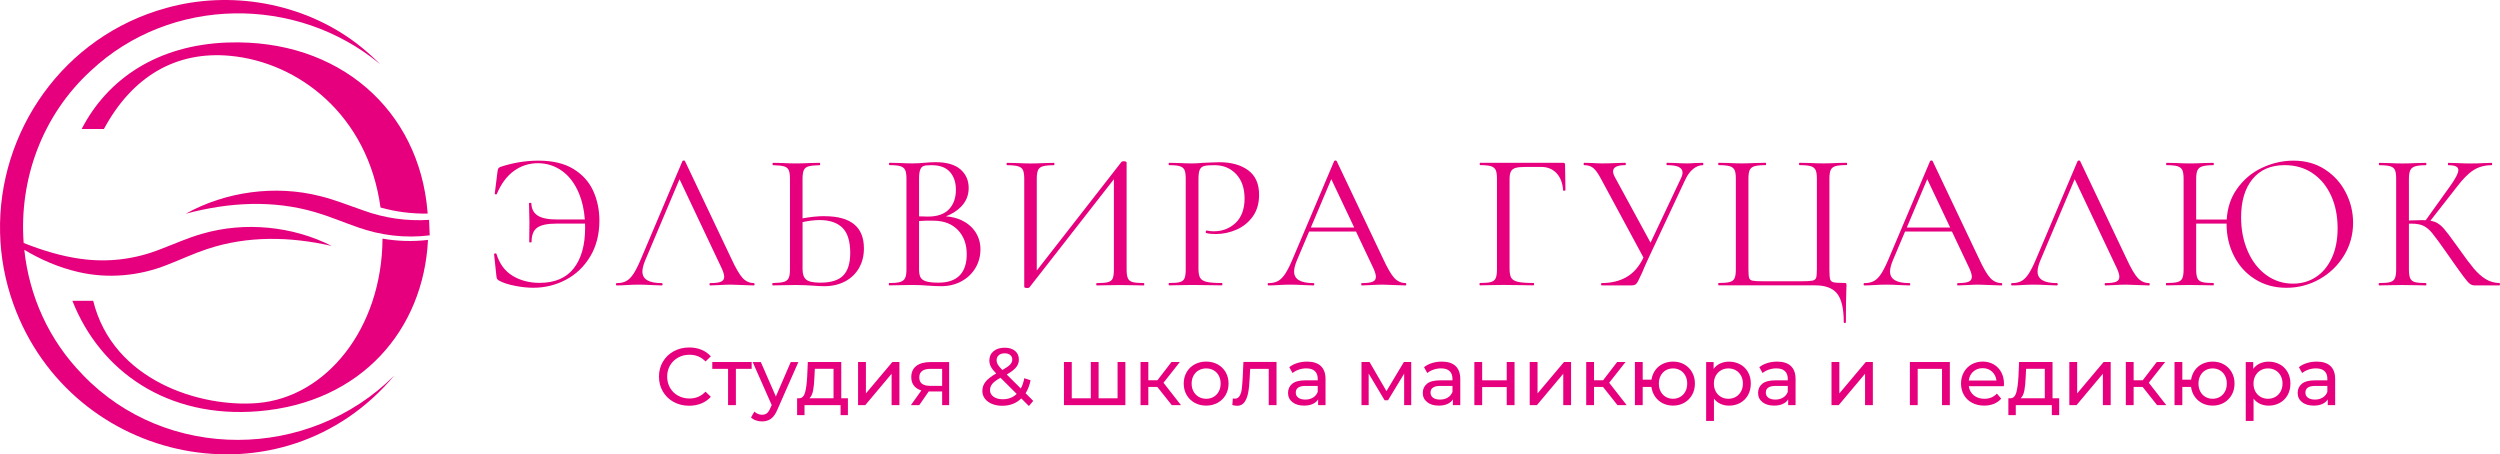 <?xml version="1.0" encoding="UTF-8"?> <svg xmlns="http://www.w3.org/2000/svg" id="_Слой_1" data-name="Слой 1" viewBox="0 0 746.04 135.58"><defs><style> .cls-1 { fill: #e6007e; stroke-width: 0px; } </style></defs><g><path class="cls-1" d="m201.04,119.96c-1.37-.75-2.44-1.79-3.22-3.11s-1.17-2.8-1.17-4.46.39-3.14,1.17-4.46c.78-1.32,1.85-2.36,3.23-3.11,1.38-.75,2.91-1.13,4.61-1.13,1.33,0,2.54.22,3.64.67,1.1.45,2.04,1.1,2.82,1.98l-1.58,1.53c-1.28-1.34-2.87-2.01-4.78-2.01-1.26,0-2.4.28-3.42.85-1.02.57-1.82,1.35-2.39,2.34-.57,1-.86,2.11-.86,3.34s.29,2.34.86,3.34c.57,1,1.37,1.78,2.39,2.34,1.02.57,2.16.85,3.42.85,1.89,0,3.49-.68,4.78-2.04l1.58,1.53c-.78.87-1.72,1.54-2.83,1.99s-2.33.68-3.65.68c-1.7,0-3.23-.38-4.6-1.13Z"></path><path class="cls-1" d="m224.31,110.07h-4.71v10.83h-2.33v-10.83h-4.71v-2.04h11.75v2.04Z"></path><path class="cls-1" d="m238.25,108.03l-6.24,14.16c-.55,1.31-1.19,2.23-1.93,2.77-.74.53-1.62.8-2.66.8-.63,0-1.24-.1-1.83-.3-.59-.2-1.08-.5-1.47-.89l1-1.75c.66.63,1.43.95,2.31.95.57,0,1.04-.15,1.42-.45.38-.3.72-.81,1.03-1.54l.41-.9-5.68-12.84h2.43l4.49,10.29,4.44-10.29h2.28Z"></path><path class="cls-1" d="m253.03,118.85v5.03h-2.19v-2.99h-10.76v2.99h-2.21v-5.03h.68c.83-.05,1.39-.63,1.7-1.75s.52-2.7.63-4.73l.19-4.35h9.98v10.83h1.97Zm-10.4-2.29c-.2,1.06-.57,1.83-1.1,2.29h7.21v-8.79h-5.58l-.12,2.48c-.06,1.62-.2,2.96-.4,4.02Z"></path><path class="cls-1" d="m256.07,108.03h2.33v9.37l7.89-9.37h2.11v12.87h-2.33v-9.37l-7.87,9.37h-2.14v-12.87Z"></path><path class="cls-1" d="m283.24,108.03v12.87h-2.09v-4.08h-4.01l-2.82,4.08h-2.5l3.13-4.39c-.97-.29-1.72-.77-2.23-1.44-.52-.67-.78-1.51-.78-2.51,0-1.47.5-2.59,1.51-3.36s2.39-1.15,4.15-1.15h5.63Zm-8.1,6.49c.54.41,1.36.62,2.44.62h3.57v-5.07h-3.47c-2.23,0-3.35.85-3.35,2.55,0,.86.27,1.49.81,1.91Z"></path><path class="cls-1" d="m307.03,121.16l-2.26-2.26c-1.51,1.46-3.4,2.19-5.68,2.19-1.13,0-2.15-.19-3.06-.56-.91-.37-1.61-.89-2.12-1.57-.51-.67-.76-1.44-.76-2.29,0-1.04.32-1.95.96-2.76.64-.8,1.7-1.62,3.17-2.46-.74-.74-1.27-1.42-1.58-2.01-.31-.6-.46-1.22-.46-1.87,0-1.15.42-2.07,1.25-2.77.83-.7,1.95-1.04,3.34-1.04,1.29,0,2.32.32,3.08.95.76.63,1.14,1.5,1.14,2.6,0,.86-.28,1.63-.84,2.31-.56.68-1.49,1.39-2.78,2.14l4.2,4.18c.49-.92.83-1.95,1.04-3.08l1.87.61c-.29,1.49-.79,2.78-1.48,3.88l2.28,2.28-1.31,1.55Zm-3.64-3.62l-4.83-4.81c-1.17.65-1.98,1.25-2.44,1.81-.46.56-.69,1.19-.69,1.88,0,.81.35,1.47,1.06,1.97.7.5,1.62.75,2.76.75,1.68,0,3.07-.53,4.15-1.6Zm-5.35-11.52c-.43.38-.64.88-.64,1.49,0,.44.12.86.35,1.26.23.4.69.96,1.37,1.65,1.12-.63,1.89-1.17,2.32-1.63.43-.45.64-.95.64-1.48,0-.57-.2-1.02-.6-1.36-.4-.34-.95-.51-1.66-.51-.76,0-1.36.19-1.78.57Z"></path><path class="cls-1" d="m335.83,108.03v12.87h-18.33v-12.87h2.33v10.83h5.68v-10.83h2.33v10.83h5.66v-10.83h2.33Z"></path><path class="cls-1" d="m345.35,115.46h-2.67v5.44h-2.33v-12.87h2.33v5.44h2.72l4.18-5.44h2.5l-4.88,6.19,5.22,6.68h-2.74l-4.32-5.44Z"></path><path class="cls-1" d="m356.49,120.19c-1.02-.57-1.82-1.35-2.39-2.34-.57-1-.86-2.12-.86-3.39s.29-2.39.86-3.39c.57-1,1.37-1.77,2.39-2.33s2.17-.84,3.45-.84,2.42.28,3.44.84,1.8,1.34,2.38,2.33c.57,1,.86,2.12.86,3.39s-.29,2.39-.86,3.39c-.57,1-1.37,1.78-2.38,2.34s-2.16.85-3.44.85-2.43-.28-3.45-.85Zm5.67-1.76c.66-.38,1.17-.91,1.54-1.6.37-.69.56-1.48.56-2.37s-.19-1.68-.56-2.37c-.37-.69-.89-1.22-1.54-1.59-.66-.37-1.4-.56-2.22-.56s-1.57.19-2.22.56c-.66.37-1.17.9-1.55,1.59-.38.69-.57,1.48-.57,2.37s.19,1.68.57,2.37c.38.69.9,1.22,1.55,1.6.66.38,1.4.57,2.22.57s1.57-.19,2.22-.57Z"></path><path class="cls-1" d="m380.94,108.03v12.87h-2.33v-10.83h-5.54l-.15,2.87c-.08,1.73-.23,3.18-.46,4.33-.23,1.16-.6,2.08-1.12,2.78s-1.24,1.04-2.16,1.04c-.42,0-.9-.07-1.43-.22l.15-1.97c.21.05.4.07.58.07.65,0,1.13-.28,1.46-.85.32-.57.53-1.24.63-2.02s.19-1.89.27-3.33l.22-4.76h9.88Z"></path><path class="cls-1" d="m394.14,109.22c.95.87,1.42,2.18,1.42,3.91v7.77h-2.21v-1.7c-.39.6-.94,1.06-1.66,1.37-.72.32-1.57.47-2.56.47-1.44,0-2.59-.35-3.46-1.04-.87-.7-1.3-1.61-1.3-2.74s.41-2.04,1.24-2.73c.83-.69,2.14-1.03,3.93-1.03h3.69v-.46c0-1-.29-1.77-.87-2.31s-1.44-.8-2.57-.8c-.76,0-1.51.13-2.23.38-.73.25-1.34.59-1.85,1.01l-.97-1.75c.66-.53,1.46-.94,2.38-1.23.92-.28,1.9-.43,2.94-.43,1.78,0,3.14.44,4.09,1.31Zm-2.32,9.43c.65-.4,1.12-.96,1.41-1.69v-1.8h-3.59c-1.97,0-2.96.66-2.96,1.99,0,.65.25,1.16.75,1.53.5.37,1.2.56,2.09.56s1.66-.2,2.31-.6Z"></path><path class="cls-1" d="m421.13,108.03v12.87h-2.11v-9.4l-4.81,7.94h-1.02l-4.76-7.96v9.42h-2.14v-12.87h2.4l5.05,8.69,5.2-8.69h2.19Z"></path><path class="cls-1" d="m434.35,109.22c.95.87,1.42,2.18,1.42,3.91v7.77h-2.21v-1.7c-.39.6-.94,1.06-1.66,1.37-.72.32-1.57.47-2.56.47-1.44,0-2.59-.35-3.46-1.04-.87-.7-1.3-1.61-1.3-2.74s.41-2.04,1.24-2.73c.83-.69,2.14-1.03,3.93-1.03h3.69v-.46c0-1-.29-1.77-.87-2.31s-1.44-.8-2.57-.8c-.76,0-1.51.13-2.23.38-.73.25-1.34.59-1.85,1.01l-.97-1.75c.66-.53,1.46-.94,2.38-1.23.92-.28,1.9-.43,2.94-.43,1.78,0,3.14.44,4.09,1.31Zm-2.32,9.43c.65-.4,1.12-.96,1.41-1.69v-1.8h-3.59c-1.97,0-2.96.66-2.96,1.99,0,.65.25,1.16.75,1.53.5.37,1.2.56,2.09.56s1.66-.2,2.31-.6Z"></path><path class="cls-1" d="m439.97,108.03h2.33v5.46h7.33v-5.46h2.33v12.87h-2.33v-5.39h-7.33v5.39h-2.33v-12.87Z"></path><path class="cls-1" d="m456.5,108.03h2.33v9.37l7.89-9.37h2.11v12.87h-2.33v-9.37l-7.87,9.37h-2.14v-12.87Z"></path><path class="cls-1" d="m478.35,115.46h-2.67v5.44h-2.33v-12.87h2.33v5.44h2.72l4.18-5.44h2.5l-4.88,6.19,5.22,6.68h-2.74l-4.32-5.44Z"></path><path class="cls-1" d="m502.61,108.74c.99.56,1.76,1.34,2.33,2.33.57,1,.85,2.12.85,3.39s-.28,2.39-.85,3.39c-.57,1-1.34,1.78-2.33,2.34-.99.57-2.1.85-3.35.85-1.13,0-2.16-.23-3.08-.7-.92-.47-1.68-1.13-2.27-1.98-.59-.85-.96-1.82-1.1-2.9h-2.6v5.44h-2.33v-12.87h2.33v5.27h2.62c.16-1.07.54-2.01,1.13-2.83.59-.82,1.34-1.45,2.26-1.89.91-.44,1.93-.67,3.05-.67,1.25,0,2.36.28,3.35.84Zm-1.2,9.7c.64-.37,1.15-.9,1.52-1.59s.56-1.49.56-2.39-.19-1.68-.56-2.37c-.37-.69-.88-1.22-1.52-1.59-.64-.37-1.36-.56-2.15-.56s-1.51.19-2.16.56c-.65.37-1.15.9-1.52,1.59-.36.69-.55,1.48-.55,2.37s.18,1.7.55,2.39.87,1.22,1.52,1.59,1.37.56,2.16.56,1.51-.19,2.15-.56Z"></path><path class="cls-1" d="m519.31,108.73c.99.55,1.76,1.32,2.32,2.31s.84,2.13.84,3.42-.28,2.44-.84,3.44c-.56,1-1.33,1.77-2.32,2.32-.99.55-2.1.83-3.35.83-.92,0-1.77-.18-2.54-.53s-1.42-.87-1.95-1.55v6.65h-2.33v-17.58h2.23v2.04c.52-.71,1.17-1.25,1.97-1.61s1.67-.55,2.62-.55c1.25,0,2.36.28,3.35.83Zm-1.32,9.7c.66-.38,1.17-.91,1.55-1.6.38-.69.57-1.48.57-2.37s-.19-1.68-.57-2.37c-.38-.69-.9-1.22-1.55-1.59-.66-.37-1.4-.56-2.22-.56s-1.54.19-2.2.57c-.66.38-1.17.91-1.55,1.59-.38.68-.57,1.47-.57,2.36s.19,1.68.56,2.37c.37.69.89,1.22,1.55,1.6.66.38,1.4.57,2.21.57s1.57-.19,2.22-.57Z"></path><path class="cls-1" d="m534.41,109.22c.95.87,1.42,2.18,1.42,3.91v7.77h-2.21v-1.7c-.39.6-.94,1.06-1.66,1.37-.72.32-1.57.47-2.56.47-1.44,0-2.59-.35-3.46-1.04-.87-.7-1.3-1.61-1.3-2.74s.41-2.04,1.24-2.73c.83-.69,2.14-1.03,3.93-1.03h3.69v-.46c0-1-.29-1.77-.87-2.31s-1.44-.8-2.57-.8c-.76,0-1.51.13-2.23.38-.73.25-1.34.59-1.85,1.01l-.97-1.75c.66-.53,1.46-.94,2.38-1.23.92-.28,1.9-.43,2.94-.43,1.78,0,3.14.44,4.09,1.31Zm-2.32,9.43c.65-.4,1.12-.96,1.41-1.69v-1.8h-3.59c-1.97,0-2.96.66-2.96,1.99,0,.65.25,1.16.75,1.53.5.37,1.2.56,2.09.56s1.66-.2,2.31-.6Z"></path><path class="cls-1" d="m546.56,108.03h2.33v9.37l7.89-9.37h2.11v12.87h-2.33v-9.37l-7.87,9.37h-2.14v-12.87Z"></path><path class="cls-1" d="m581.86,108.03v12.87h-2.33v-10.83h-7.26v10.83h-2.33v-12.87h11.92Z"></path><path class="cls-1" d="m597.96,115.24h-10.44c.15,1.13.64,2.04,1.49,2.73.85.69,1.91,1.03,3.17,1.03,1.54,0,2.78-.52,3.72-1.55l1.29,1.51c-.58.68-1.31,1.2-2.17,1.55s-1.83.53-2.9.53c-1.36,0-2.57-.28-3.62-.84s-1.87-1.34-2.44-2.34c-.57-1-.86-2.14-.86-3.4s.28-2.37.84-3.38c.56-1,1.33-1.78,2.31-2.34.98-.56,2.08-.84,3.31-.84s2.33.28,3.29.84c.96.56,1.72,1.34,2.26,2.34.54,1,.81,2.15.81,3.45,0,.18-.02.41-.05.7Zm-9.12-4.35c-.75.68-1.19,1.57-1.32,2.67h8.26c-.13-1.08-.57-1.97-1.32-2.66-.75-.69-1.69-1.03-2.8-1.03s-2.05.34-2.8,1.02Z"></path><path class="cls-1" d="m614.49,118.85v5.03h-2.19v-2.99h-10.76v2.99h-2.21v-5.03h.68c.83-.05,1.39-.63,1.7-1.75s.52-2.7.63-4.73l.19-4.35h9.98v10.83h1.97Zm-10.4-2.29c-.2,1.06-.57,1.83-1.1,2.29h7.21v-8.79h-5.58l-.12,2.48c-.06,1.62-.2,2.96-.4,4.02Z"></path><path class="cls-1" d="m617.53,108.03h2.33v9.37l7.89-9.37h2.11v12.87h-2.33v-9.37l-7.87,9.37h-2.14v-12.87Z"></path><path class="cls-1" d="m639.38,115.46h-2.67v5.44h-2.33v-12.87h2.33v5.44h2.72l4.18-5.44h2.5l-4.88,6.19,5.22,6.68h-2.74l-4.32-5.44Z"></path><path class="cls-1" d="m663.64,108.74c.99.56,1.76,1.34,2.33,2.33.57,1,.85,2.12.85,3.39s-.28,2.39-.85,3.39c-.57,1-1.34,1.78-2.33,2.34-.99.57-2.1.85-3.35.85-1.13,0-2.16-.23-3.08-.7-.92-.47-1.68-1.13-2.27-1.98-.59-.85-.96-1.82-1.1-2.9h-2.6v5.44h-2.33v-12.87h2.33v5.27h2.62c.16-1.07.54-2.01,1.13-2.83.59-.82,1.34-1.45,2.26-1.89.91-.44,1.93-.67,3.05-.67,1.25,0,2.36.28,3.35.84Zm-1.2,9.7c.64-.37,1.15-.9,1.52-1.59s.56-1.49.56-2.39-.19-1.68-.56-2.37c-.37-.69-.88-1.22-1.52-1.59-.64-.37-1.36-.56-2.15-.56s-1.51.19-2.16.56c-.65.37-1.15.9-1.52,1.59-.36.69-.55,1.48-.55,2.37s.18,1.7.55,2.39.87,1.22,1.52,1.59,1.37.56,2.16.56,1.51-.19,2.15-.56Z"></path><path class="cls-1" d="m680.34,108.73c.99.55,1.76,1.32,2.32,2.31s.84,2.13.84,3.42-.28,2.44-.84,3.44c-.56,1-1.33,1.77-2.32,2.32-.99.55-2.1.83-3.35.83-.92,0-1.77-.18-2.54-.53s-1.42-.87-1.95-1.55v6.65h-2.33v-17.58h2.23v2.04c.52-.71,1.17-1.25,1.97-1.61s1.67-.55,2.62-.55c1.25,0,2.36.28,3.35.83Zm-1.32,9.7c.66-.38,1.17-.91,1.55-1.6.38-.69.57-1.48.57-2.37s-.19-1.68-.57-2.37c-.38-.69-.9-1.22-1.55-1.59-.66-.37-1.4-.56-2.22-.56s-1.54.19-2.2.57c-.66.38-1.17.91-1.55,1.59-.38.68-.57,1.47-.57,2.36s.19,1.68.56,2.37c.37.69.89,1.22,1.55,1.6.66.38,1.4.57,2.21.57s1.57-.19,2.22-.57Z"></path><path class="cls-1" d="m695.43,109.22c.95.87,1.42,2.18,1.42,3.91v7.77h-2.21v-1.7c-.39.6-.94,1.06-1.66,1.37-.72.32-1.57.47-2.56.47-1.44,0-2.59-.35-3.46-1.04-.87-.7-1.3-1.61-1.3-2.74s.41-2.04,1.24-2.73c.83-.69,2.14-1.03,3.93-1.03h3.69v-.46c0-1-.29-1.77-.87-2.31s-1.44-.8-2.57-.8c-.76,0-1.51.13-2.23.38-.73.25-1.34.59-1.85,1.01l-.97-1.75c.66-.53,1.46-.94,2.38-1.23.92-.28,1.9-.43,2.94-.43,1.78,0,3.14.44,4.09,1.31Zm-2.32,9.43c.65-.4,1.12-.96,1.41-1.69v-1.8h-3.59c-1.97,0-2.96.66-2.96,1.99,0,.65.25,1.16.75,1.53.5.37,1.2.56,2.09.56s1.66-.2,2.31-.6Z"></path></g><g><path class="cls-1" d="m171.14,50.43c-2.71-1.66-6.2-2.49-10.45-2.49-3.82,0-7.61.62-11.36,1.87-.35.16-.57.31-.64.47-.08.16-.16.47-.23.94l-.82,6.56c0,.12.1.2.29.23.2.04.31-.02.35-.18,1.29-3.04,2.99-5.33,5.12-6.85,2.13-1.52,4.5-2.28,7.11-2.28s5.11.78,7.26,2.34c2.15,1.56,3.82,3.81,5.03,6.73.95,2.29,1.52,4.87,1.72,7.73h-8.34c-2.65,0-4.58-.4-5.77-1.2-1.19-.8-1.81-2-1.84-3.6,0-.12-.12-.18-.35-.18s-.35.06-.35.18l.06,2.87c.04.59.06,1.48.06,2.69l-.06,5.91c0,.12.12.18.35.18s.35-.06.35-.18c0-2.03.56-3.44,1.7-4.24,1.13-.8,3.02-1.2,5.68-1.2h8.58c.01.41.02.81.02,1.23,0,5.19-1.13,9.23-3.4,12.12-2.26,2.89-5.66,4.33-10.19,4.33-3.04,0-5.73-.7-8.05-2.11-2.32-1.41-3.93-3.59-4.83-6.56-.04-.12-.17-.16-.38-.12-.21.04-.32.12-.32.23l.7,6.56c.04.39.11.66.2.82.1.16.3.33.62.53,1.13.62,2.68,1.13,4.65,1.52,1.97.39,3.81.59,5.53.59,3.47,0,6.72-.8,9.75-2.4,3.02-1.6,5.44-3.92,7.26-6.97,1.81-3.04,2.72-6.6,2.72-10.65,0-3.2-.61-6.16-1.84-8.87-1.23-2.71-3.2-4.9-5.91-6.56Z"></path><path class="cls-1" d="m224.97,84.47c-1.29,0-2.4-.5-3.34-1.49-.94-1-2.07-2.94-3.4-5.82l-13.82-29.09c-.04-.12-.16-.18-.35-.18s-.33.06-.41.18l-12.35,29.15c-.82,1.95-1.57,3.44-2.25,4.48-.68,1.03-1.4,1.76-2.17,2.17-.76.41-1.69.61-2.78.61-.19,0-.29.12-.29.35s.1.35.29.35c.78,0,1.76-.04,2.93-.12,1.33-.08,2.5-.12,3.51-.12,1.09,0,2.38.04,3.86.12,1.33.08,2.34.12,3.04.12.19,0,.29-.12.29-.35s-.1-.35-.29-.35c-3.82,0-5.74-1.15-5.74-3.45,0-.86.27-1.95.82-3.28l10.26-24.28,12.63,26.68c.47,1.05.7,1.87.7,2.46,0,.7-.32,1.19-.97,1.46-.64.27-1.71.41-3.19.41-.16,0-.23.12-.23.35s.08.35.23.35c.66,0,1.62-.04,2.87-.12,1.33-.08,2.42-.12,3.28-.12.7,0,1.83.04,3.4.12,1.56.08,2.71.12,3.45.12.16,0,.23-.12.23-.35s-.08-.35-.23-.35Z"></path><path class="cls-1" d="m246.05,64.5c-2.02,0-4.21.23-6.56.66v-11.72c0-1.21.13-2.1.38-2.66.25-.57.73-.95,1.43-1.14.7-.19,1.79-.31,3.28-.35.12,0,.18-.12.18-.35s-.06-.35-.18-.35l-2.81.06c-1.72.08-3.14.12-4.27.12s-2.42-.04-3.98-.12l-2.81-.06c-.12,0-.18.12-.18.35s.06.35.18.35c1.48.04,2.57.16,3.25.35.68.2,1.15.57,1.4,1.11.25.55.38,1.4.38,2.58v27.1c0,1.17-.14,2.03-.41,2.58-.27.55-.75.92-1.43,1.11-.68.2-1.79.31-3.31.35-.08,0-.12.12-.12.35s.04.35.12.35c1.29,0,2.3-.02,3.04-.06l3.86-.06c1.01,0,1.94.02,2.78.06.84.04,1.53.08,2.08.12,1.41.12,2.61.18,3.63.18,2.3,0,4.35-.47,6.15-1.4,1.79-.94,3.19-2.26,4.19-3.98,1-1.72,1.49-3.69,1.49-5.91,0-6.4-3.92-9.6-11.77-9.6Zm5.59,17.71c-1.39,1.43-3.66,2.14-6.82,2.14-2.15,0-3.57-.31-4.27-.94-.7-.62-1.05-1.62-1.05-2.99v-14.14c1.84-.4,3.54-.61,5.09-.61,2.97,0,5.23.76,6.79,2.28,1.56,1.52,2.34,4.04,2.34,7.55,0,3.04-.69,5.28-2.08,6.7Z"></path><path class="cls-1" d="m287.08,65.79c-1.43-.7-3.04-1.1-4.81-1.23,1.77-.67,3.24-1.6,4.43-2.78,1.58-1.58,2.37-3.46,2.37-5.65,0-2.3-.82-4.17-2.46-5.59-1.64-1.42-4.1-2.14-7.38-2.14-1.02,0-2.15.06-3.4.18-.43.04-.95.08-1.55.12-.61.04-1.26.06-1.96.06-1.01,0-2.34-.04-3.98-.12l-2.87-.06c-.12,0-.18.12-.18.35s.06.35.18.35c1.44,0,2.52.11,3.22.32.7.22,1.18.6,1.43,1.14.25.55.38,1.4.38,2.58v27.1c0,1.17-.14,2.03-.41,2.58-.27.55-.76.93-1.46,1.14-.7.22-1.8.32-3.28.32-.08,0-.12.12-.12.35s.04.35.12.35c1.29,0,2.28-.02,2.99-.06l3.98-.06c.9,0,1.72.02,2.46.06.74.04,1.38.08,1.93.12,1.52.12,2.93.18,4.22.18,2.19,0,4.17-.48,5.94-1.43,1.78-.96,3.17-2.27,4.19-3.95,1.01-1.68,1.52-3.55,1.52-5.62,0-1.87-.48-3.56-1.43-5.06-.96-1.5-2.31-2.68-4.07-3.54Zm-12.47-15.16c.23-.59.59-.96,1.05-1.11.47-.16,1.23-.23,2.28-.23,2.5,0,4.34.67,5.53,2.02,1.19,1.35,1.79,3.11,1.79,5.3,0,2.42-.68,4.36-2.05,5.82-1.37,1.46-3.47,2.2-6.32,2.2-.81,0-1.69-.02-2.63-.07v-11.11c0-1.29.12-2.22.35-2.81Zm11.8,31.52c-1.39,1.46-3.5,2.2-6.35,2.2-1.6,0-2.82-.13-3.66-.38-.84-.25-1.4-.65-1.7-1.2-.29-.55-.44-1.33-.44-2.34v-14.47c1.4-.12,2.88-.16,4.45-.1,3.04.04,5.43.98,7.17,2.81,1.74,1.84,2.61,4.23,2.61,7.2,0,2.73-.69,4.83-2.08,6.29Z"></path><path class="cls-1" d="m341.29,84.47c-1.48,0-2.58-.1-3.28-.29-.7-.19-1.18-.58-1.43-1.14-.25-.57-.38-1.43-.38-2.6v-31.91c0-.27-.29-.41-.88-.41-.31,0-.53.06-.64.18l-25.29,32.43v-27.39c0-1.17.13-2.03.38-2.58.25-.55.73-.93,1.43-1.14.7-.21,1.81-.32,3.34-.32.08,0,.12-.12.12-.35s-.04-.35-.12-.35l-2.75.06c-1.72.08-3.14.12-4.27.12-1.02,0-2.34-.04-3.98-.12l-3.04-.06c-.08,0-.12.12-.12.35s.04.35.12.35c1.48,0,2.59.11,3.31.32.72.22,1.21.6,1.46,1.14.25.55.38,1.4.38,2.58v32.2c0,.27.29.41.88.41.35,0,.59-.08.7-.23l25.17-32.24v26.97c0,1.21-.12,2.09-.35,2.63-.23.55-.7.92-1.4,1.11-.7.2-1.81.29-3.34.29-.12,0-.18.12-.18.35s.06.35.18.35c1.17,0,2.09-.02,2.75-.06l4.27-.06,4.04.06c.74.04,1.72.06,2.93.06.12,0,.18-.12.18-.35s-.06-.35-.18-.35Z"></path><path class="cls-1" d="m372.47,50.81c-2.17-1.6-5.04-2.4-8.63-2.4-.74,0-1.62.03-2.63.09-1.02.06-1.76.09-2.22.09-1.21.12-2.3.18-3.28.18s-2.28-.04-3.92-.12l-2.93-.06c-.08,0-.12.12-.12.35s.04.35.12.35c1.48,0,2.57.11,3.25.32.68.22,1.14.6,1.38,1.14.23.55.35,1.4.35,2.58v27.1c0,1.17-.12,2.04-.35,2.6-.23.57-.69.95-1.38,1.14-.68.2-1.77.29-3.25.29-.08,0-.12.12-.12.35s.04.35.12.35c1.25,0,2.24-.02,2.99-.06l3.92-.06,5.09.06c.9.04,2.15.06,3.75.06.12,0,.18-.12.18-.35s-.06-.35-.18-.35c-2.07,0-3.58-.12-4.54-.35-.96-.23-1.6-.63-1.93-1.2-.33-.57-.5-1.47-.5-2.72v-26.75c0-1.33.14-2.27.41-2.84.27-.57.72-.93,1.35-1.08.62-.16,1.64-.23,3.04-.23,2.61,0,4.76.89,6.44,2.66,1.68,1.78,2.52,4.21,2.52,7.29s-.89,5.58-2.66,7.26c-1.78,1.68-3.95,2.52-6.53,2.52-.78,0-1.48-.08-2.11-.23-.08-.04-.15,0-.21.12-.06.12-.09.23-.09.35,0,.2.06.29.18.29.74.2,1.68.29,2.81.29,2.11,0,4.16-.43,6.15-1.29,1.99-.86,3.62-2.17,4.89-3.92,1.27-1.76,1.9-3.92,1.9-6.5,0-3.28-1.08-5.72-3.25-7.32Z"></path><path class="cls-1" d="m419.45,84.47c-1.29,0-2.4-.5-3.34-1.49-.94-1-2.07-2.94-3.4-5.82l-13.82-29.09c-.04-.12-.16-.18-.35-.18s-.33.06-.41.18l-12.35,29.15c-.82,1.95-1.57,3.44-2.25,4.48-.68,1.03-1.41,1.76-2.17,2.17-.76.41-1.69.61-2.78.61-.19,0-.29.12-.29.35s.1.35.29.35c.78,0,1.76-.04,2.93-.12,1.33-.08,2.5-.12,3.51-.12,1.09,0,2.38.04,3.86.12,1.33.08,2.34.12,3.04.12.19,0,.29-.12.29-.35s-.1-.35-.29-.35c-3.82,0-5.74-1.15-5.74-3.45,0-.86.27-1.95.82-3.28l3.66-8.66h13.99l5.24,11.06c.47,1.05.7,1.87.7,2.46,0,.7-.32,1.19-.97,1.46-.64.27-1.71.41-3.19.41-.16,0-.23.12-.23.35s.08.35.23.35c.66,0,1.62-.04,2.87-.12,1.33-.08,2.42-.12,3.28-.12.7,0,1.83.04,3.4.12,1.56.08,2.71.12,3.45.12.16,0,.23-.12.23-.35s-.08-.35-.23-.35Zm-28.27-16.57l6.1-14.44,6.84,14.44h-12.94Z"></path><path class="cls-1" d="m466.45,48.58h-24.76c-.08,0-.12.12-.12.35s.04.35.12.35c1.48,0,2.57.11,3.25.32.68.22,1.15.6,1.4,1.14.25.55.38,1.4.38,2.58v27.1c0,1.17-.13,2.04-.38,2.6-.25.57-.73.95-1.43,1.14-.7.2-1.8.29-3.28.29-.08,0-.12.12-.12.35s.04.35.12.35c1.29,0,2.28-.02,2.99-.06l3.98-.06,5.27.06c.9.04,2.15.06,3.75.06.12,0,.18-.12.18-.35s-.06-.35-.18-.35c-2.11,0-3.66-.12-4.65-.35-1-.23-1.66-.63-1.99-1.2-.33-.57-.5-1.47-.5-2.72v-26.81c0-.98.14-1.72.41-2.22.27-.51.74-.86,1.4-1.05.66-.19,1.66-.29,2.99-.29h4.62c1.87,0,3.4.61,4.57,1.84,1.17,1.23,1.83,2.94,1.99,5.12,0,.12.12.17.35.15.23-.02.35-.09.35-.21l-.12-7.61c0-.35-.2-.53-.59-.53Z"></path><path class="cls-1" d="m505.91,48.64c-.94.08-1.74.12-2.4.12-1.09,0-2.3-.04-3.63-.12l-2.4-.06c-.12,0-.18.12-.18.35s.06.35.18.35c1.6,0,2.77.19,3.51.56.74.37,1.11.93,1.11,1.67,0,.51-.18,1.11-.53,1.81l-9.02,19.1-10.65-19.57c-.35-.66-.53-1.23-.53-1.7,0-1.25,1.21-1.87,3.63-1.87.12,0,.18-.12.18-.35s-.06-.35-.18-.35l-2.34.06c-1.64.08-3.18.12-4.62.12-.82,0-1.81-.04-2.99-.12l-2.34-.06c-.08,0-.12.12-.12.35s.04.35.12.35c1.17,0,2.11.3,2.81.91.7.61,1.46,1.69,2.28,3.25l12.64,23.42c-1.27,2.65-2.93,4.57-4.98,5.77-2.11,1.23-4.61,1.84-7.49,1.84-.12,0-.18.12-.18.35s.06.35.18.35h8.84c.51,0,.9-.08,1.17-.23.27-.16.54-.47.79-.94.25-.47.67-1.35,1.26-2.63.47-1.17,1.13-2.67,1.99-4.51l10.89-23.24c.66-1.41,1.45-2.48,2.37-3.22.92-.74,1.88-1.11,2.9-1.11.08,0,.12-.12.12-.35s-.04-.35-.12-.35l-2.28.06Z"></path><path class="cls-1" d="m551.1,48.58l-2.93.06c-1.64.08-2.99.12-4.04.12s-2.44-.04-4.16-.12l-2.93-.06c-.12,0-.18.12-.18.35s.06.35.18.35c1.52,0,2.63.11,3.34.32.7.22,1.18.6,1.43,1.14.25.55.38,1.4.38,2.58v26.99c0,1.29-.08,2.16-.23,2.6-.16.45-.54.73-1.14.85-.61.12-1.79.18-3.54.18h-10.95c-1.68,0-2.79-.06-3.34-.18-.55-.12-.89-.39-1.02-.82-.14-.43-.21-1.31-.21-2.63v-26.99c0-1.17.13-2.03.38-2.58.25-.55.73-.93,1.43-1.14.7-.21,1.81-.32,3.34-.32.08,0,.12-.12.12-.35s-.04-.35-.12-.35l-2.93.06c-1.72.08-3.12.12-4.21.12-1.02,0-2.34-.04-3.98-.12l-2.93-.06c-.08,0-.12.12-.12.35s.04.35.12.35c1.48,0,2.59.11,3.31.32.72.22,1.21.6,1.46,1.14.25.55.38,1.4.38,2.58v27.1c0,1.17-.13,2.04-.38,2.6-.25.57-.74.95-1.46,1.14-.72.2-1.82.29-3.31.29-.08,0-.12.12-.12.35s.04.35.12.35h28.8c3.08,0,5.28.83,6.59,2.49,1.31,1.66,1.96,4.48,1.96,8.46,0,.19.11.29.32.29s.32-.1.32-.29c0-4.22.04-7.3.12-9.25.04-.47.06-1.03.06-1.7,0-.31-.03-.51-.09-.59-.06-.08-.24-.12-.56-.12-1.6,0-2.67-.07-3.22-.2-.55-.14-.89-.44-1.02-.91-.14-.47-.21-1.44-.21-2.93v-27.1c0-1.17.13-2.03.38-2.58.25-.55.73-.93,1.43-1.14.7-.21,1.81-.32,3.34-.32.08,0,.12-.12.12-.35s-.04-.35-.12-.35Z"></path><path class="cls-1" d="m597.29,84.47c-1.29,0-2.4-.5-3.34-1.49-.94-1-2.07-2.94-3.4-5.82l-13.82-29.09c-.04-.12-.16-.18-.35-.18s-.33.06-.41.18l-12.35,29.15c-.82,1.95-1.57,3.44-2.25,4.48-.68,1.03-1.41,1.76-2.17,2.17-.76.41-1.69.61-2.78.61-.19,0-.29.12-.29.35s.1.35.29.35c.78,0,1.76-.04,2.93-.12,1.33-.08,2.5-.12,3.51-.12,1.09,0,2.38.04,3.86.12,1.33.08,2.34.12,3.04.12.19,0,.29-.12.29-.35s-.1-.35-.29-.35c-3.82,0-5.74-1.15-5.74-3.45,0-.86.27-1.95.82-3.28l3.66-8.66h13.99l5.24,11.06c.47,1.05.7,1.87.7,2.46,0,.7-.32,1.19-.97,1.46-.64.27-1.71.41-3.19.41-.16,0-.23.12-.23.35s.08.35.23.35c.66,0,1.62-.04,2.87-.12,1.33-.08,2.42-.12,3.28-.12.7,0,1.83.04,3.4.12,1.56.08,2.71.12,3.45.12.16,0,.23-.12.23-.35s-.08-.35-.23-.35Zm-28.27-16.57l6.1-14.44,6.84,14.44h-12.94Z"></path><path class="cls-1" d="m641.31,84.47c-1.29,0-2.4-.5-3.34-1.49-.94-1-2.07-2.94-3.4-5.82l-13.82-29.09c-.04-.12-.16-.18-.35-.18s-.33.06-.41.18l-12.35,29.15c-.82,1.95-1.57,3.44-2.25,4.48-.68,1.03-1.41,1.76-2.17,2.17-.76.41-1.69.61-2.78.61-.19,0-.29.12-.29.35s.1.35.29.35c.78,0,1.76-.04,2.93-.12,1.33-.08,2.5-.12,3.51-.12,1.09,0,2.38.04,3.86.12,1.33.08,2.34.12,3.04.12.19,0,.29-.12.29-.35s-.1-.35-.29-.35c-3.82,0-5.74-1.15-5.74-3.45,0-.86.27-1.95.82-3.28l10.26-24.28,12.63,26.68c.47,1.05.7,1.87.7,2.46,0,.7-.32,1.19-.97,1.46-.64.27-1.71.41-3.19.41-.16,0-.23.12-.23.35s.08.35.23.35c.66,0,1.62-.04,2.87-.12,1.33-.08,2.42-.12,3.28-.12.7,0,1.83.04,3.4.12,1.56.08,2.71.12,3.45.12.16,0,.23-.12.23-.35s-.08-.35-.23-.35Z"></path><path class="cls-1" d="m693.77,50.54c-2.69-1.74-5.82-2.6-9.37-2.6-3.24,0-6.39.72-9.45,2.17-3.06,1.44-5.58,3.6-7.55,6.47-1.74,2.53-2.71,5.51-2.91,8.93h-9.12v-12.06c0-1.17.13-2.04.38-2.61.25-.57.74-.97,1.46-1.2.72-.23,1.82-.35,3.31-.35.08,0,.12-.12.12-.35s-.04-.35-.12-.35l-2.81.06c-1.72.08-3.14.12-4.27.12-.98,0-2.28-.04-3.92-.12l-2.99-.06c-.08,0-.12.12-.12.35s.04.35.12.35c1.48,0,2.58.11,3.28.32.7.22,1.18.6,1.43,1.14.25.55.38,1.4.38,2.58v27.1c0,1.17-.13,2.04-.38,2.6-.25.57-.74.95-1.46,1.14-.72.2-1.82.29-3.31.29-.08,0-.12.12-.12.35s.04.35.12.35c1.25,0,2.22-.02,2.93-.06l4.04-.06,4.21.06c.7.04,1.66.06,2.87.06.08,0,.12-.12.12-.35s-.04-.35-.12-.35c-1.52,0-2.63-.1-3.34-.29-.7-.19-1.18-.58-1.43-1.14-.25-.57-.38-1.43-.38-2.6v-13.7h9.08c0,.06,0,.12,0,.18,0,3.43.74,6.61,2.22,9.51,1.48,2.91,3.58,5.21,6.29,6.91,2.71,1.7,5.82,2.55,9.34,2.55s6.85-.86,9.89-2.58c3.04-1.72,5.47-4.06,7.29-7.03,1.81-2.97,2.72-6.22,2.72-9.78,0-3.2-.73-6.22-2.2-9.07-1.46-2.85-3.54-5.14-6.23-6.88Zm2.05,26.49c-1.17,2.5-2.76,4.39-4.77,5.68-2.01,1.29-4.26,1.93-6.76,1.93-3.01,0-5.69-.87-8.05-2.6-2.36-1.74-4.2-4.12-5.5-7.14-1.31-3.02-1.96-6.37-1.96-10.04,0-4.84,1.13-8.64,3.4-11.42,2.26-2.77,5.46-4.16,9.6-4.16,3.16,0,5.93.8,8.31,2.4,2.38,1.6,4.22,3.83,5.53,6.67,1.31,2.85,1.96,6.11,1.96,9.78,0,3.43-.59,6.4-1.76,8.9Z"></path><path class="cls-1" d="m745.93,84.47c-1.56-.04-2.96-.44-4.19-1.2-1.23-.76-2.41-1.81-3.54-3.16-1.13-1.35-2.62-3.33-4.45-5.94l-.76-1.05c-1.72-2.42-2.98-4.08-3.78-4.98-.8-.9-1.65-1.53-2.55-1.9-.39-.16-.87-.28-1.4-.37l7.84-10.02c1.79-2.38,3.46-4.07,5.01-5.06,1.54-1,3.35-1.49,5.41-1.49.12,0,.18-.12.18-.35s-.06-.35-.18-.35l-2.11.06c-1.4.08-2.77.12-4.1.12s-2.67-.04-4.16-.12l-2.52-.06c-.08,0-.12.12-.12.35s.04.35.12.35c1.01,0,1.77.12,2.25.35.49.23.73.61.73,1.11,0,.94-.88,2.62-2.63,5.03l-7.11,9.93c-.34-.02-.7-.03-1.09-.03-1.01,0-2.32.03-3.92.1v-12.33c0-1.17.13-2.04.38-2.61.25-.57.73-.97,1.43-1.2.7-.23,1.79-.35,3.28-.35.08,0,.12-.12.12-.35s-.04-.35-.12-.35l-2.81.06c-1.72.08-3.14.12-4.27.12-1.02,0-2.34-.04-3.98-.12l-2.87-.06c-.08,0-.12.12-.12.35s.04.35.12.35c1.48,0,2.58.11,3.28.32.7.22,1.17.6,1.4,1.14.23.55.35,1.4.35,2.58v27.1c0,1.17-.13,2.04-.38,2.6-.25.57-.73.95-1.43,1.14-.7.2-1.8.29-3.28.29-.08,0-.12.12-.12.35s.04.35.12.35c1.25,0,2.22-.02,2.93-.06l3.98-.06,4.21.06c.7.04,1.66.06,2.87.06.08,0,.12-.12.12-.35s-.04-.35-.12-.35c-1.52,0-2.63-.1-3.31-.29-.68-.19-1.15-.58-1.4-1.14-.25-.57-.38-1.43-.38-2.6v-13.68c.24-.01.5-.02.76-.02,1.52,0,2.73.22,3.63.67.9.45,1.78,1.2,2.63,2.25.86,1.05,2.24,2.95,4.16,5.68,2.42,3.47,4.1,5.84,5.03,7.08.94,1.25,1.61,2.02,2.02,2.31.41.29.89.44,1.43.44h7.38c.08,0,.12-.12.12-.35s-.04-.35-.12-.35Z"></path></g><g><path class="cls-1" d="m108.37,62.77c-4.22-1.43-8.47-3.19-12.88-4.26-13.33-3.39-28.21-1.35-40.08,5.28,12.9-3.47,26.12-4.18,38.77-.44,4.11,1.19,8.13,2.92,12.49,4.44,6.86,2.48,14.32,3.35,21.56,2.44-.05-1.54-.12-3.08-.19-4.62-6.67.43-13.28-.51-19.67-2.83Z"></path><path class="cls-1" d="m24.69,111.84c-10.21-10.4-16-23.65-17.44-37.3,4.94,2.97,10.34,5.29,16.1,6.63,8.79,2.06,18.2,1.21,26.56-2.15,4.14-1.6,7.93-3.4,11.84-4.68,12.03-4.02,24.75-3.8,37.26-.94-11.63-5.92-25.99-7.35-38.68-3.64-4.2,1.18-8.22,3-12.23,4.52-7.71,3.1-15.82,4.1-24.04,2.96-5.76-.79-11.42-2.52-17-4.73-1.39-18.74,5.37-37.99,20.11-51.46C50.89-1.17,88.51-1.58,113.46,19.17c-2.28-2.29-4.71-4.44-7.31-6.41C90.23.8,68.73-2.98,49.59,2.39,18.86,10.85-.7,39.33.02,69.49c0,0-.02,0-.02-.01,0,0,.02.01.02.02.17,7.07,1.46,14.23,3.98,21.25,17.37,48.17,80.48,61.02,113.68,21.29-25.45,25.49-68.06,25.85-93-.2Z"></path><path class="cls-1" d="m68.05,12.68c-21.08.71-35.99,10.9-43.68,25.81h6.64c8.45-15.69,21.49-23.34,37.67-21.83,20.41,1.9,41.12,17.68,44.87,45.27,4.6,1.28,9.26,1.88,14.06,1.81-.01-.18-.02-.36-.03-.54-2.49-30.39-26.45-51.63-59.52-50.51Z"></path><path class="cls-1" d="m114.15,71.21c-.16,26.88-16.86,47.39-37.32,49.07-17.02,1.39-43.14-6.64-49.02-30.51h-6.21c8.34,21.12,28.41,35.17,55.47,32.95,30.85-2.53,49.32-24.42,50.65-51.13-4.5.55-9.1.4-13.57-.38Z"></path></g></svg> 